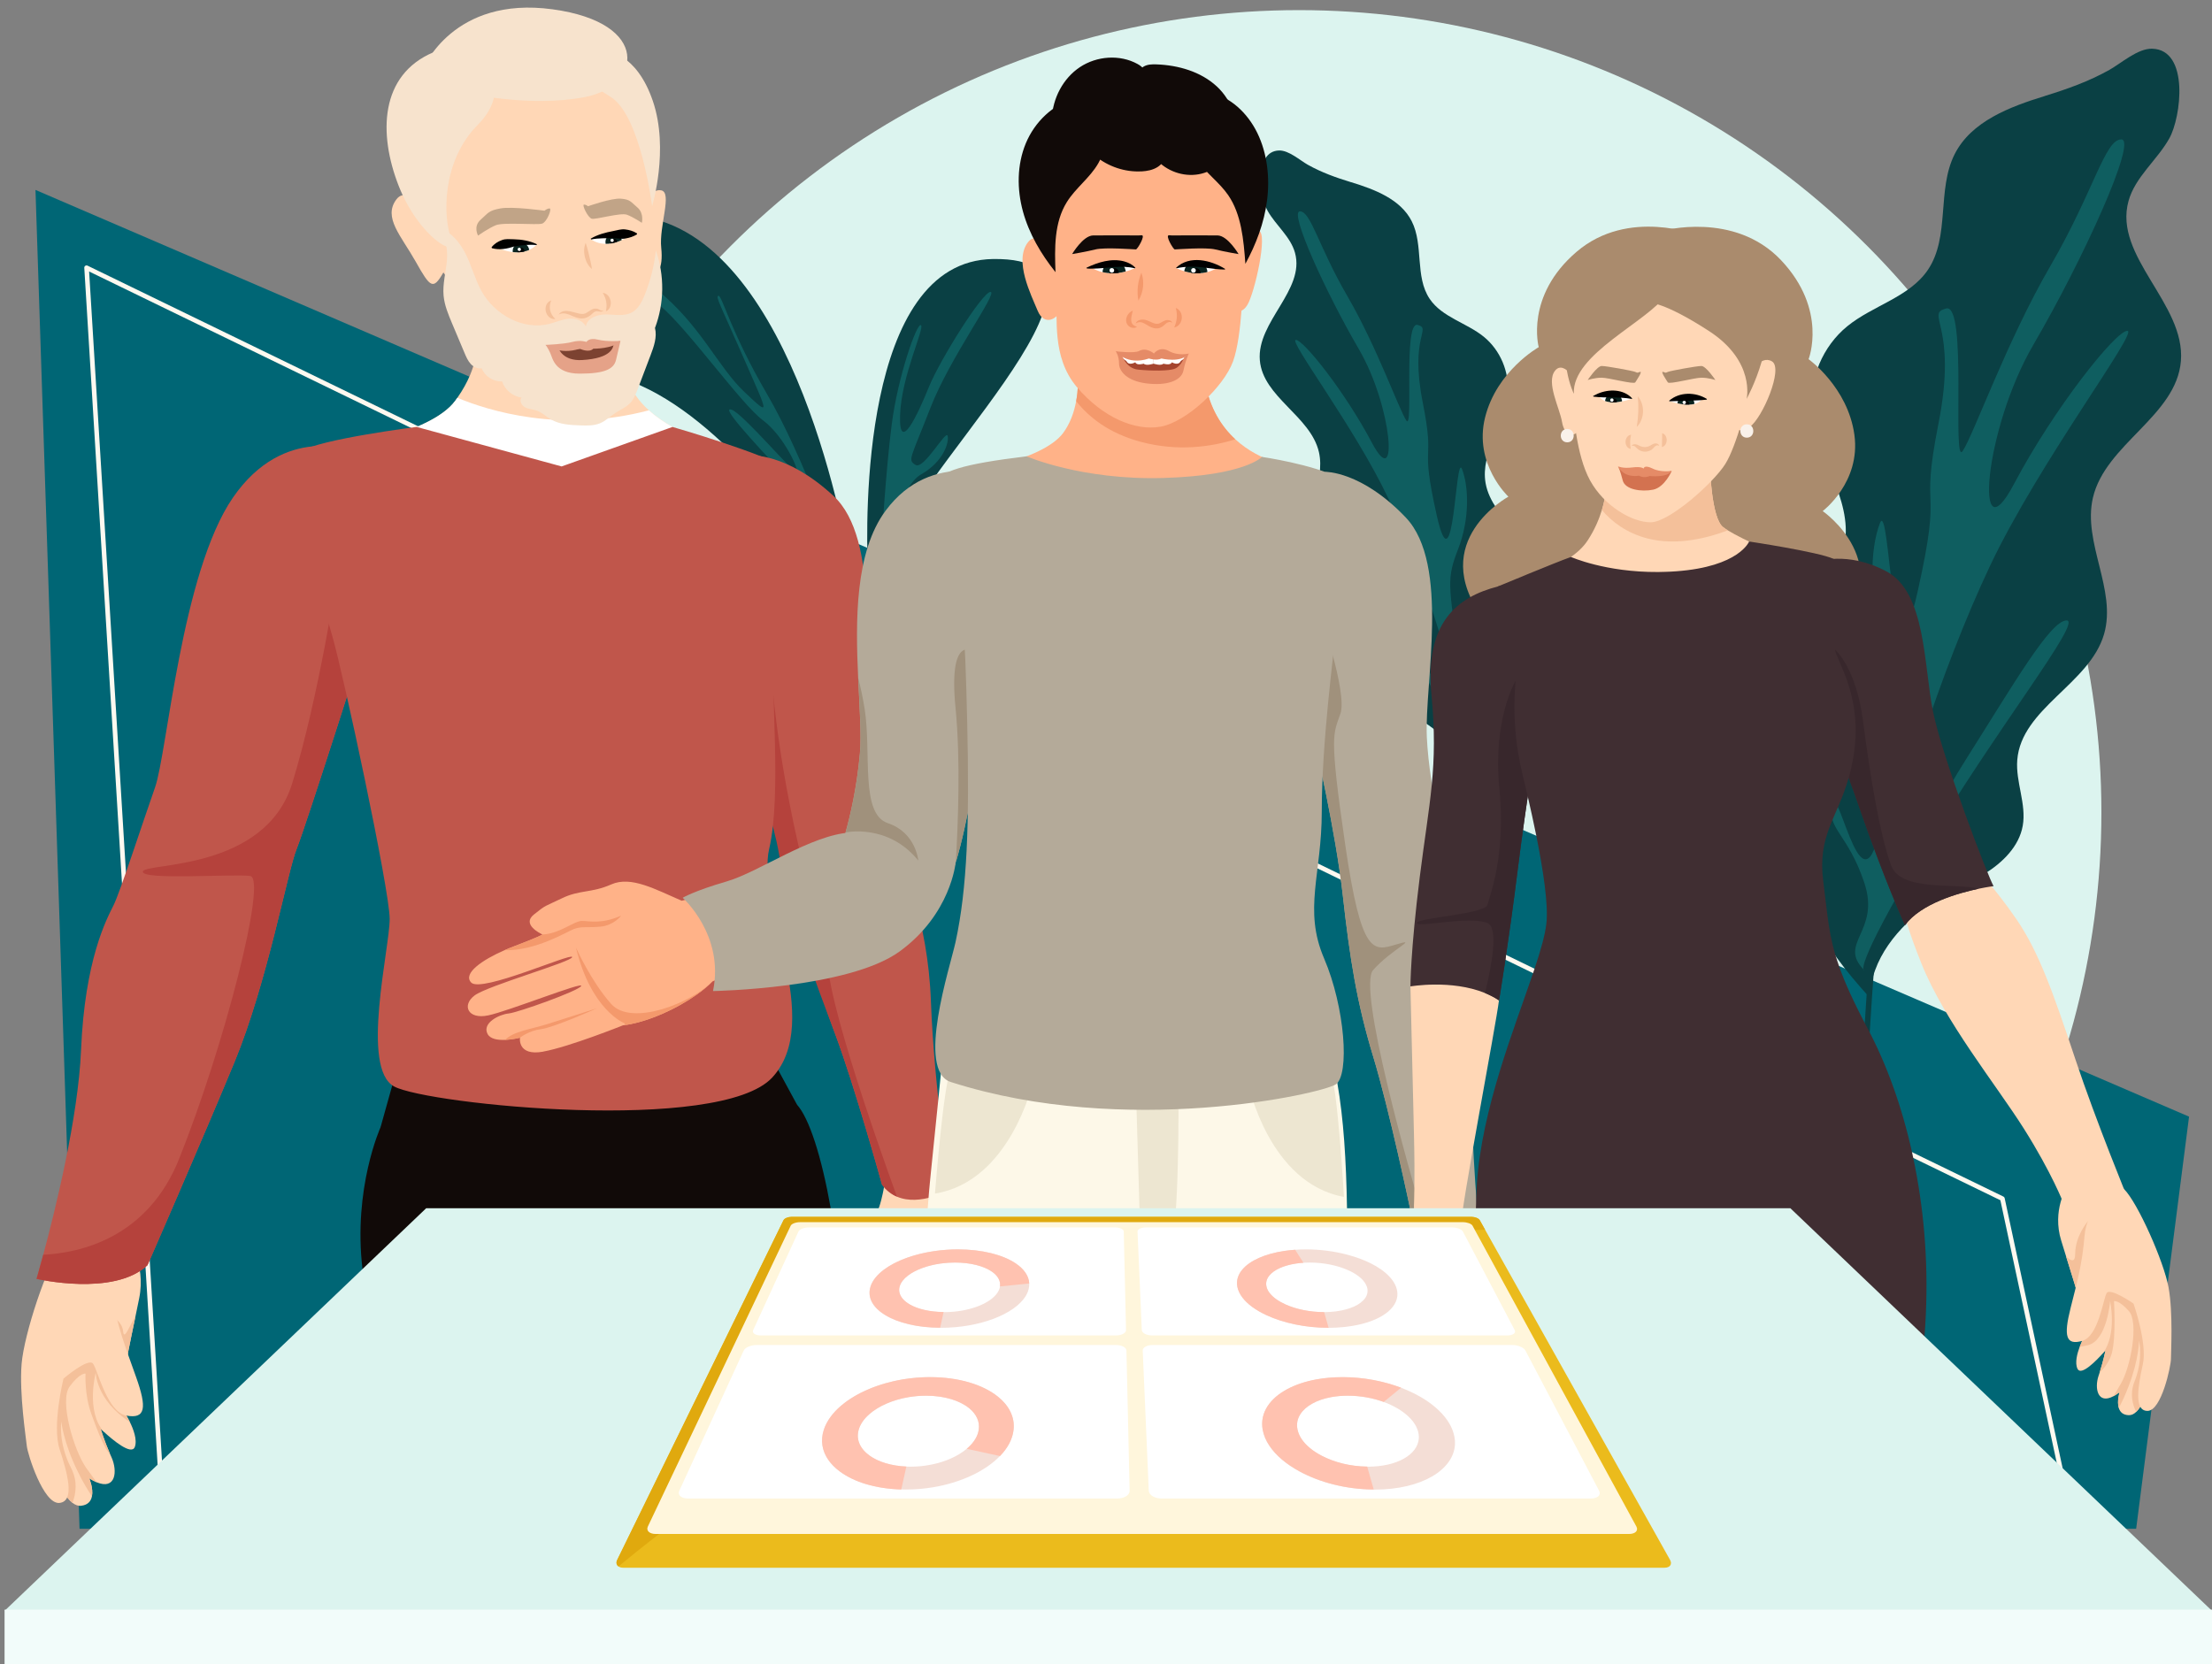<?xml version="1.0" encoding="UTF-8"?>
<svg id="main" xmlns="http://www.w3.org/2000/svg" xmlns:xlink="http://www.w3.org/1999/xlink" viewBox="0 0 485 365">
  <rect x="0" y="0" width="485" height="365" fill="#808080" stroke="none"/>
  <defs>
    <style>
      .cls-1 {
        fill: #e5a288;
      }

      .cls-1, .cls-2, .cls-3, .cls-4, .cls-5, .cls-6, .cls-7, .cls-8, .cls-9, .cls-10, .cls-11, .cls-12, .cls-13, .cls-14, .cls-15, .cls-16, .cls-17, .cls-18, .cls-19, .cls-20, .cls-21, .cls-22, .cls-23, .cls-24, .cls-25, .cls-26, .cls-27, .cls-28, .cls-29, .cls-30, .cls-31, .cls-32, .cls-33, .cls-34, .cls-35, .cls-36, .cls-37 {
        stroke-width: 0px;
      }

      .cls-2 {
        fill: #0a4044;
      }

      .cls-3 {
        fill: #a5452f;
      }

      .cls-4 {
        fill: #0f5e60;
      }

      .cls-5 {
        fill: #dcf4ef;
      }

      .cls-6 {
        fill: #09231f;
      }

      .cls-7 {
        fill: #b5423c;
      }

      .cls-8 {
        fill: #f4996c;
      }

      .cls-9 {
        fill: #f4ded6;
      }

      .cls-10 {
        fill: #e58b67;
      }

      .cls-11 {
        fill: #a0917c;
      }

      .cls-12 {
        fill: #aa8b6d;
      }

      .cls-13 {
        fill: #402e32;
      }

      .cls-38 {
        clip-path: url(#clippath-2);
      }

      .cls-15 {
        fill: #c0564b;
      }

      .cls-16 {
        fill: #f9f1ea;
      }

      .cls-17 {
        fill: #ffc2b0;
      }

      .cls-18 {
        fill: #f4c09a;
      }

      .cls-19 {
        fill: none;
      }

      .cls-20 {
        fill: #ebbb1c;
      }

      .cls-21 {
        fill: #ffb288;
      }

      .cls-39 {
        clip-path: url(#clippath-1);
      }

      .cls-40 {
        clip-path: url(#clippath-4);
      }

      .cls-22 {
        fill: #b4aa99;
      }

      .cls-23 {
        fill: #e0a90e;
      }

      .cls-24 {
        fill: #fff;
      }

      .cls-25 {
        fill: #ede6d1;
      }

      .cls-26 {
        fill: #006675;
      }

      .cls-27 {
        fill: #c1a487;
      }

      .cls-28 {
        fill: #f2fcfa;
      }

      .cls-29 {
        fill: #fdf8e8;
      }

      .cls-41 {
        clip-path: url(#clippath);
      }

      .cls-30 {
        fill: #ffd7b6;
      }

      .cls-31 {
        fill: #38272c;
      }

      .cls-42 {
        clip-path: url(#clippath-3);
      }

      .cls-32 {
        fill: #7c4231;
      }

      .cls-33 {
        fill: #fef9f0;
      }

      .cls-43 {
        clip-path: url(#clippath-5);
      }

      .cls-34 {
        fill: #110a08;
      }

      .cls-35 {
        fill: #d37250;
      }

      .cls-36 {
        fill: #f7e3cd;
      }

      .cls-37 {
        fill: #fff6dc;
      }
    </style>
    <clipPath id="clippath">
      <path class="cls-19" d="m117.68,53.65s-3.47-.99-8.93.5c0,0,5.46,2.98,8.93-.5Z"/>
    </clipPath>
    <clipPath id="clippath-1">
      <path class="cls-19" d="m129.54,52.44s3.25-1.57,8.89-1.03c0,0-4.87,3.86-8.89,1.03Z"/>
    </clipPath>
    <clipPath id="clippath-2">
      <path class="cls-19" d="m248.89,58.79s-4.48-3.58-9.4,0c0,0,3.78,2.56,9.4,0Z"/>
    </clipPath>
    <clipPath id="clippath-3">
      <path class="cls-19" d="m257.9,58.79s4.24-3.58,8.89,0c0,0-3.57,2.56-8.89,0Z"/>
    </clipPath>
    <clipPath id="clippath-4">
      <path class="cls-19" d="m357.83,87.43s-4.09-3.07-7.16-.51c0,0,1.02,2.56,7.16.51Z"/>
    </clipPath>
    <clipPath id="clippath-5">
      <path class="cls-19" d="m366.02,87.94s4.09-3.07,7.16-.51c0,0-1.02,2.56-7.16.51Z"/>
    </clipPath>
  </defs>
  <g id="main-2" data-name="main">
    <g id="background">
      <circle class="cls-5" cx="284.82" cy="178.15" r="175.93"/>
      <polygon class="cls-26" points="17.44 335.26 7.78 41.65 479.97 244.88 468.37 335.26 17.44 335.26"/>
      <path class="cls-33" d="m36.02,337.4c-.27,0-.49-.21-.5-.47L18.48,58.74c-.01-.18.07-.35.22-.45.15-.1.34-.11.5-.03l420.07,204.15c.14.07.24.2.27.35l15.13,70.5c.06.27-.12.54-.39.6-.27.05-.54-.11-.6-.39l-15.08-70.26L19.54,59.54l16.99,277.32c.02.28-.2.52-.47.54-.01,0-.02,0-.03,0Z"/>
    </g>
    <g id="plant">
      <path class="cls-2" d="m190.27,124.3l4.95-1.19c.37-15.97,58.74-66.76,22.55-66.31-29.17.37-27.89,58.23-27.5,67.5Z"/>
      <path class="cls-2" d="m140.47,84.55c20.17,9.06,38.06,35.96,41.71,41.7l4.44-1.07c-.93-5.82-12.16-71.29-44.91-77.53-26.97-5.14-28.31,24.74-1.23,36.9Z"/>
      <path class="cls-4" d="m183.87,122.38s-7.71-22.29-15.68-35.94c-7.97-13.66-9.92-21.75-10.66-21.58s.53,2.21,5.76,14.19c5.23,11.98,5.74,12.38-.08,6.9-5.81-5.48-9.59-14.69-19.26-22.49-9.67-7.79-13.88-9.11-13.35-6.91s8.4,5.76,14.24,10.59c5.84,4.82,17.64,21.45,22.38,24.98,4.75,3.53,8.17,11.27,7.43,11.45s-11.65-12.77-14.21-13.71,3.81,6.09,12.18,14.98c8.37,8.89,10.86,19.19,10.86,19.19l.38-1.65Z"/>
      <path class="cls-4" d="m193.26,119.34s.94-16.04,2.27-26.37c1.34-10.33,5.48-22.23,6.39-21.67s-4.32,11.17-4.57,19.8c-.26,8.63,3.86-.15,6.3-6.19s11.84-20.99,13.54-20.9-8.89,14.33-13.21,25.49-5.05,11.34-3.23,12.46,6.68-7.84,7.03-6.37-.97,5.69-5.76,8.4-6.99,14.93-6.99,14.93l-1.77.43Z"/>
    </g>
    <g id="plant-2" data-name="plant">
      <path class="cls-2" d="m407.96,240h1.21c.38-7.41.8-14.43,1.28-21.31.11-1.62.23-3.26.35-4.91.22-2.94.45-5.92.69-8.94,3.02-36.76,8.37-78.6,17.9-111.13,4.49-15.31,9.9-28.56,16.42-38.23l-1-.67c-6.04,8.97-11.14,20.97-15.43,34.82-2.26,7.3-4.31,15.11-6.14,23.26,0,0,0,0,0,0-1.67,7.39-3.17,15.07-4.52,22.9-.99,5.68-1.89,11.43-2.71,17.22-1.14,7.89-2.13,15.84-3.02,23.72h0c-1.19,10.61-2.16,21.09-2.96,31.16-.27,3.44-.52,6.82-.75,10.14-.01.19-.03.38-.04.58-.48,6.9-.91,13.94-1.29,21.39Z"/>
      <path class="cls-2" d="m448.37,21.05c-7.72,2.37-16.14,5.55-19.79,12.75-3.96,7.82-.97,18.09-5.86,25.36-4.06,6.02-12.06,7.8-17.69,12.39-5.37,4.37-8.37,11.49-7.77,18.38.89,10.16,8.96,19.35,7.2,29.39-1.08,6.14-5.62,10.97-9.35,15.97-3.73,4.99-6.9,11.42-4.77,17.27,2.01,5.51,8.38,9.3,8.39,15.17,0,3.26-2.03,6.12-3.34,9.11-3.24,7.43-1.93,16.22,1.6,23.51s7.51,12.42,12.96,18.42c.28-8.4,6.24-15.58,13.12-20.42,3.77-2.65,8.15-4.31,12.08-6.74,3.92-2.43,7.55-5.97,8.35-10.51.85-4.78-1.58-9.59-1.2-14.43.9-11.37,15.88-16.67,19.04-27.63,2.8-9.72-4.74-20.04-2.45-29.89,2.74-11.78,18.29-17.91,19.29-29.96,1.04-12.58-14.84-22.92-11.49-35.09,1.46-5.3,6.25-8.94,8.94-13.73,2.62-4.66,4.46-19.46-3.75-19.69-3.15-.09-6.83,3.22-9.39,4.65-4.49,2.52-9.22,4.2-14.13,5.71Z"/>
      <path class="cls-4" d="m408.76,212.78s-2.96.59,12.91-26.08c15.86-26.67,35.04-50.64,31.45-50.64s-11.77,14.22-22.07,30.48c-10.3,16.27-16.29,33.05-16.29,23.46,0-9.59,10.79-43.15,21.58-65.93,10.79-22.78,32.62-51.49,30.1-51.52-2.52-.03-16.04,16.91-24.87,33.61-8.82,16.71-6.63-11.88,4.26-30.55,10.89-18.67,22.88-45.04,19.28-45.04s-5.94,11.2-15.56,27.78c-9.62,16.58-16.81,36.96-19.21,40.55-2.4,3.6,1.11-32.52-3.64-31.25-4.75,1.28,2.62,3.49-1.66,25.16-4.28,21.67,1.1,11.52-4.59,36.97-5.69,25.45-6.04-20.8-8.26-15.05s-2.52,16.27,1.22,25.99c3.75,9.72,3.42,11.17-.61,37.42-4.03,26.24-9.51-6.53-10.96-1.53-1.46,5,3.34,6.2,6.93,16.99,3.6,10.79-5.99,13.19,0,19.18Z"/>
    </g>
    <g id="plant-3" data-name="plant">
      <path class="cls-2" d="m323.38,187h-.81c-.25-4.98-.54-9.69-.86-14.31-.07-1.09-.15-2.19-.24-3.3-.15-1.97-.3-3.98-.47-6-2.03-24.69-5.62-52.79-12.02-74.64-3.01-10.28-6.65-19.18-11.03-25.68l.67-.45c4.06,6.02,7.48,14.08,10.36,23.38,1.52,4.9,2.89,10.15,4.13,15.62,0,0,0,0,0,0,1.12,4.97,2.13,10.12,3.04,15.38.66,3.81,1.27,7.68,1.82,11.57.76,5.3,1.43,10.64,2.03,15.93h0c.8,7.13,1.45,14.17,1.99,20.93.18,2.31.35,4.58.51,6.81,0,.13.02.26.03.39.32,4.63.61,9.37.87,14.37Z"/>
      <path class="cls-2" d="m296.24,39.95c5.18,1.59,10.84,3.73,13.29,8.56,2.66,5.25.65,12.15,3.94,17.03,2.72,4.04,8.1,5.24,11.88,8.32,3.6,2.94,5.62,7.71,5.22,12.35-.6,6.82-6.02,12.99-4.84,19.74.72,4.12,3.77,7.37,6.28,10.72,2.5,3.35,4.64,7.67,3.2,11.6-1.35,3.7-5.63,6.25-5.64,10.19,0,2.19,1.37,4.11,2.24,6.12,2.18,4.99,1.3,10.89-1.07,15.79-2.37,4.9-5.04,8.34-8.7,12.37-.19-5.64-4.19-10.47-8.81-13.71-2.53-1.78-5.48-2.89-8.11-4.52s-5.07-4.01-5.61-7.06c-.57-3.21,1.06-6.44.81-9.69-.6-7.64-10.66-11.2-12.79-18.56-1.88-6.53,3.18-13.46,1.65-20.08-1.84-7.91-12.28-12.03-12.95-20.12-.7-8.45,9.97-15.39,7.71-23.56-.98-3.56-4.2-6-6.01-9.22-1.76-3.13-3-13.07,2.52-13.22,2.12-.06,4.58,2.16,6.3,3.13,3.01,1.69,6.19,2.82,9.49,3.83Z"/>
      <path class="cls-4" d="m322.85,168.72s1.99.39-8.67-17.51c-10.65-17.91-23.54-34.01-21.12-34.01,2.42,0,7.9,9.55,14.82,20.47,6.92,10.92,10.94,22.2,10.94,15.76,0-6.44-7.25-28.98-14.49-44.28-7.25-15.3-21.91-34.58-20.21-34.6s10.77,11.35,16.7,22.57c5.93,11.22,4.45-7.98-2.86-20.52-7.31-12.54-15.37-30.25-12.95-30.25,2.42,0,3.99,7.52,10.45,18.65,6.46,11.13,11.29,24.82,12.9,27.23s-.74-21.84,2.45-20.98c3.19.86-1.76,2.35,1.12,16.9,2.88,14.55-.74,7.73,3.08,24.83,3.82,17.09,4.06-13.97,5.55-10.11s1.7,10.93-.82,17.46c-2.52,6.53-2.3,7.5.41,25.13,2.71,17.63,6.38-4.39,7.36-1.03.98,3.36-2.24,4.16-4.66,11.41-2.42,7.25,4.03,8.86,0,12.88Z"/>
    </g>
    <g id="group">
      <g id="man2">
        <g id="hand">
          <path class="cls-30" d="m194.27,257.68s-1.04,7.73-2.5,8.84-3.24,5.31-6.89,12.19c-3.65,6.87-7.56,9.67-4.79,13.07,2.77,3.4,8.14-4.5,9.79-6.75,2.35-3.21,3.88-3.31,4.38-3.34s.64,2,.67,2.51-4.14,7.13-5.47,10.42,1.76,3.6,1.76,3.6c0,0-3.24,5.31.93,6.58,0,0-.76,4.13,2.8,3.91,3.56-.23,8.48-11.27,10.16-16.99s3.59-15.78,3.74-21.55c.14-5.77-2.07-13.29-2.07-13.29l-12.51.8Z"/>
          <path class="cls-15" d="m208.26,260.87s-6.46,3.76-11.59,1.56c-1.2-.52-2.33-1.36-3.29-2.66,0,0-5.97-21.58-10.28-33.06-4.31-11.47-6.45-21.04-8.85-34.68-2.4-13.64-8.24-33.19-8.24-33.19l-4.72-22.87-4.13-19.98,7.35-16.1s7.92-.7,18.24,8.86,6.37,35.86,7.62,47.53,7,29.69,7.13,31.72,5.93,12.9,6.62,31.76c.69,18.85,4.15,41.11,4.15,41.11Z"/>
          <path class="cls-7" d="m196.67,262.43c-1.2-.52-2.33-1.36-3.29-2.66,0,0-5.97-21.58-10.28-33.06-4.31-11.47-9.92-25.93-12.32-39.57-2.4-13.64-11.41-33.25-11.41-33.25l1.92-17.92,3.96-5.17c-.03-.51,1.12-6.18,3.05,7.21.69,4.79.64,18.61,5.75,42.8,5.12,24.19,7.59,23.01,12.58,21.16s-.95,1.08-4.73,5.92c-3.22,4.12,10.58,43.03,14.76,54.53Z"/>
        </g>
        <g id="legs">
          <path class="cls-34" d="m185.36,305.74c-.01.59-.01,1.19-.01,1.79,0,.57-.02,1.14-.02,1.72-.04,4.59-.07,9.29-.08,13.96v.24c-.01,1.74-.01,3.46-.01,5.17-.01,2.24-.01,4.46-.01,6.64v1.14c0,2.54,0,5.01.01,7.4,0,3.26.01,6.35.02,9.2v.25c.02,4.72.04,8.75.06,11.75h-36.13c-.52-2.69-1.22-6.49-2.11-11.75-.02-.08-.03-.16-.05-.25-.45-2.67-.95-5.73-1.51-9.2-.02-.1-.03-.21-.05-.32-.34-2.15-.72-4.48-1.13-6.95,0-.04-.01-.09-.02-.13-.06-.38-.12-.75-.18-1.14-.2-1.18-.4-2.4-.6-3.63h0c-.26-1.54-.53-3.11-.8-4.68h0c-3.6-21.36-8.06-46.32-8.06-46.32l1.46,54.63.13,4.9h0s.07,2.75.07,2.75l.02.87.25,9.22v.25s.32,11.75.32,11.75h-40.43c-.54-2.83-1.33-6.9-2.27-11.75-.02-.09-.03-.17-.05-.25-1.01-5.21-2.2-11.31-3.45-17.74-3.7-18.89-8.01-40.63-10.27-51.06-.44-2.01-.76-3.98-.98-5.9-2.1-17.72,3.96-31.1,3.96-31.1l4.61-3.67s7.71-.69,18.54-1.47c0,.01.02.01.03,0,4.24-.3,8.96-.62,13.89-.92,14.83-.89,31.49-1.59,42.43-1.1h.01c6.25.28,10.64.94,11.77,2.18,2.69,2.94,5.41,11.39,7.42,22.74.11.62.22,1.25.32,1.89.07.38.13.78.19,1.17.07.38.13.76.18,1.15.53,3.4.98,7.01,1.36,10.77h0c.36,3.54.64,7.2.84,10.94.04.66.07,1.31.1,1.97.03.7.06,1.4.08,2.11.14,3.55.19,7.16.15,10.78Z"/>
          <path class="cls-34" d="m86.91,234.79l-3.47,12.41s26.17,6.68,53.78,3.09c27.61-3.59,37.51-8.08,37.51-8.08l-5.92-10.9-81.89,3.47Z"/>
        </g>
        <g id="hand-2" data-name="hand">
          <path class="cls-30" d="m10.82,319.17s2.02,8.04,5.07,10.4c.6.47,1.25.72,1.92.64,1.51-.18,2.15-1.05,2.35-2.07.34-1.74-.58-3.93-.58-3.93.59.37,1.13.65,1.61.85,4.19,1.75,4.62-2.41,3.27-5.46-.12-.24-.22-.49-.33-.73-1.32-3.07-2.06-5.53-2.06-5.53,0,0,.29.28.75.71l.03.02c1.77,1.62,5.97,5.18,6.7,3.26.6-1.57-.33-3.98-1.08-5.49-.42-.85-.77-1.43-.77-1.43,0,0-.63-6.44-.33-9.42.25-2.44,1.12-6.52,2.31-12.21.26-1.27.54-2.62.83-4.04,1.6-7.84-2.71-13.28-2.71-13.28l-10.3,1-3.95,14.7-2.55,9.52-.18,22.47Z"/>
          <path class="cls-18" d="m10.82,319.17s2.02,8.04,5.07,10.4c.76-1.97,1.19-4.74-.3-7.63-2.85-5.5-2.15-10.19-2.15-10.19,0,0,.45,4.58,3.65,11.03,1.22,2.47,2.27,4.18,3.07,5.36.34-1.74-.58-3.93-.58-3.93.59.37,1.13.65,1.61.85-.69-.93-1.45-1.97-2.23-3.06-2.8-3.95-5.97-14.83-3.7-17.92,2.27-3.1,3.49-2.85,3.49-2.85,0,0-.25,4.63,1.25,8.76.71,1.96,2.76,7.75,4.13,8.88-1.32-3.07-2.06-5.53-2.06-5.53,0,0,.29.28.75.71-.01-.02-.03-.04-.05-.06-4.03-4.53-1.77-13-1.77-13,0,0,0,6,7.47,10.86-.42-.85-.77-1.43-.77-1.43,0,0-.63-6.44-.33-9.42.25-2.44,1.12-6.52,2.31-12.21-1.03,1.26-2.46,5.48-2.68,3.19-.45-4.58-9-5-9-5l-4.45.18-2.55,9.52-.18,22.47Z"/>
          <path class="cls-30" d="m18.16,276.12s5.12,1.07,6.39,8.04c1.27,6.96,2.84,10.95,5.28,17.8s2.08,9.25-2.13,8.48c-4.21-.77-6.27-10.01-7.3-11.39s-6.48,3.28-6.48,3.28c0,0-2.54,10.29-.86,15.44s3.48,11.48-.03,11.82c-3.51.34-6.98-10.72-7.15-12.47s-1.68-11.48-1.14-18.03c.54-6.55,5.64-21.97,8.77-25.74s4.66,2.78,4.66,2.78Z"/>
          <path class="cls-15" d="m80.46,139.01s-13.4,42.18-15.41,47.13c-2.01,4.94-6.42,29.3-13.65,46.8-7.24,17.5-19.07,44.53-19.07,44.53-7.44,6.95-24.32,2.98-24.32,2.98,0,0,.59-1.99,1.47-5.28,2.57-9.55,7.67-30.09,8.29-44.88.83-19.89,5.62-28.75,7.11-31.73s6.45-18.36,9.11-25.87c2.66-7.5,5.78-47.09,17.06-63.53,11.29-16.44,26.53-10.21,26.53-10.21l2.28,31.7.6,8.35Z"/>
          <path class="cls-7" d="m80.46,139.01s-13.4,42.18-15.41,47.13c-2.01,4.94-6.42,29.3-13.65,46.8-7.24,17.5-19.07,44.53-19.07,44.53-7.44,6.95-24.32,2.98-24.32,2.98,0,0,.59-1.99,1.47-5.28,8.23-.42,22.87-3.73,29.79-21.03,9.93-24.81,19.36-61.54,15.58-62.04-3.77-.5-24.02.99-23.52-.99s26.8,0,32.75-19.36,9.93-46.21,9.93-46.21l5.85,5.11.6,8.35Z"/>
        </g>
        <g id="neck">
          <path class="cls-30" d="m158.87,98.32s-8.44,5.46-29.94,5.9c-21.5.44-54.93-5.9-54.93-5.9,0,0,20.35-2.98,25.81-10.42.16-.22.32-.44.47-.66,4.94-7.09,4.17-12,4.17-12,0,0,30.6-2.73,33.27,7.8.68,2.68,2.39,4.99,4.56,6.94,6.34,5.7,16.59,8.34,16.59,8.34Z"/>
          <path class="cls-24" d="m158.87,98.32s-8.44,5.46-29.94,5.9c-21.5.44-54.93-5.9-54.93-5.9,0,0,20.35-2.98,25.81-10.42.16-.22.32-.44.47-.66,6.85,2.85,22.75,7.82,42,2.74,6.34,5.7,16.59,8.34,16.59,8.34Z"/>
        </g>
        <g id="face">
          <path class="cls-30" d="m104.45,10.5s-12.58,2.45-14.56,14.86,4.14,30.45,7.28,34.33,1.21,13.26,10.61,19.49c9.4,6.23,16.35,13.18,23.79,11.19s11.03-16.94,11.72-21.62.8-14.01,0-20.51.04-45.15-38.84-37.73Z"/>
          <path class="cls-30" d="m95.41,49.65s-5.52-9.89-8.5-5.92,1.06,7.99,4.25,13.67,3.8,6.23,5.98,2.48-1.73-10.23-1.73-10.23Z"/>
          <path class="cls-30" d="m140.33,45.73s2.17-4.49,4.65-3.99-.5,7.81,0,12.59-.99,6.27-2.48,6.27-2.17-14.86-2.17-14.86Z"/>
          <path class="cls-36" d="m101.94,55.38c1.43,2.72,2.15,5.77,3.63,8.45,2.87,5.18,9.11,8.65,14.86,7.2,1.43-.36,2.79-1,4.25-1.14s3.14.38,3.77,1.71c.28-1.88,2.58-2.68,4.48-2.65s3.94.47,5.61-.43c1.39-.75,2.17-2.27,2.77-3.73,1.29-3.15,2.13-6.48,2.49-9.86,1.93,5.45,1.86,11.59-.19,16.99.5,1.99-.24,4.07-.97,5.99-.93,2.45-1.86,4.9-2.79,7.35-.43,1.13-.88,2.29-1.71,3.16-.9.93-2.14,1.43-3.22,2.14-1.12.74-2.09,1.72-3.33,2.25-1.35.57-2.88.53-4.34.48-2.22-.08-4.54-.19-6.45-1.31-1.07-.62-1.98-1.55-3.15-1.95-.82-.28-1.74-.3-2.51-.7s-1.34-1.45-.8-2.14c-1.93-.26-3.66-1.7-4.26-3.55-1.89.11-3.79-1.11-4.47-2.88-.89.17-1.81-.3-2.42-.97s-.97-1.52-1.33-2.36c-.92-2.18-1.83-4.35-2.75-6.53-.82-1.95-1.65-3.94-1.85-6.05-.24-2.59.51-5.17.73-7.76.1-1.27.05-2.59-.29-3.83-.25-.9-1.13-1.95-1.03-2.85,2.29.3,4.28,3.08,5.28,4.98Z"/>
          <path class="cls-36" d="m105.77,11.47s6.95,7.94-.99,15.88c-7.94,7.94-7.69,20.29-5.83,25.04s-7.07-.22-11.54-11.64-4.13-24.32,7.61-29.28c11.74-4.96,10.75,0,10.75,0Z"/>
          <path class="cls-36" d="m102.29,20.4s13.78,3.24,26,.88c12.22-2.36,14.7-16.26-7.14-19.24-21.84-2.98-28.29,12.9-28.29,12.9l9.43,5.46Z"/>
          <path class="cls-36" d="m126.61,15.93s.73,1.26,7.31,5.34c6.58,4.09,9.06,23.94,9.06,23.94,0,0,3.8-12.4.16-23.07-3.64-10.67-10.11-10.87-10.11-10.87l-6.43,4.67Z"/>
        </g>
        <g id="eyes">
          <g class="cls-41">
            <path class="cls-24" d="m117.68,53.65s-3.47-.99-8.93.5c0,0,5.46,2.98,8.93-.5Z"/>
            <circle class="cls-6" cx="114.23" cy="55.05" r="1.82"/>
            <circle class="cls-14" cx="114.23" cy="55.05" r=".73"/>
            <circle class="cls-24" cx="113.86" cy="54.69" r=".36"/>
          </g>
          <g class="cls-39">
            <path class="cls-24" d="m129.54,52.44s3.25-1.57,8.89-1.03c0,0-4.87,3.86-8.89,1.03Z"/>
            <circle class="cls-6" cx="134.57" cy="53.07" r="1.82"/>
            <circle class="cls-14" cx="134.57" cy="53.07" r=".73"/>
            <circle class="cls-24" cx="134.21" cy="52.71" r=".36"/>
          </g>
          <path class="cls-14" d="m129.5,52.35c1.52-.92,3.26-1.36,4.98-1.69.85-.16,1.71-.46,2.6-.35.87.11,1.74.32,2.59.88v.2c-.81.51-1.64.75-2.53.91-.83.18-1.67-.05-2.51-.06-.84-.01-1.68-.01-2.52.02-.84.02-1.69.09-2.51.26l-.09-.18h0Z"/>
          <path class="cls-14" d="m117.65,53.74c-1.64-.16-3.27.02-4.88.31-1.62.51-3.22.84-4.92.37,0,0-.07-.19-.07-.19.61-.79,1.4-1.26,2.23-1.56.83-.35,1.76-.2,2.63-.2,1.74.04,3.5.33,5.07,1.09,0,0-.06.19-.06.19h0Z"/>
        </g>
        <g id="nose">
          <path class="cls-18" d="m120.86,65.87c-.62,1.5-.29,2.99.91,4.09-2.25.2-3.03-3.32-.91-4.09h0Z"/>
          <path class="cls-18" d="m122.47,68.99c1.19-1.68,3.59-.23,5.06-.14.88.07,1.34-.48,2.11-.91.42-.26,1.07-.39,1.53-.15.41.18.74.5,1.17.24-.1.21-.38.32-.62.32-.26,0-.49-.07-.69-.09-.38-.06-.66.09-.97.34-1.79,1.84-3.18,1.33-5.2.42-.78-.3-1.62-.47-2.39-.02h0Z"/>
          <path class="cls-18" d="m132.15,64.22c1.93.18,2.46,3.25.7,4.06.31-1.49.1-2.77-.7-4.06h0Z"/>
          <path class="cls-18" d="m128.42,53.27c.46,1.32.78,2.9,1.1,4.24.1.48.21.96.27,1.49-.83-.67-1.31-1.65-1.56-2.66-.23-1.02-.24-2.1.19-3.08h0Z"/>
        </g>
        <g id="eyebrows">
          <path class="cls-27" d="m104.82,51.67s2.24-1.61,3.92-2.29,9.04.01,10.12-.34,2.21-3.33,1.65-3.33-1.12.5-1.12.5c0,0-7.06-.99-9.69-.5s-2.63.99-4.32,2.48-.56,3.47-.56,3.47Z"/>
          <path class="cls-27" d="m140.73,48.87s-1.94-1.31-3.31-1.79-6.78,1.1-7.65.89-2.18-3.02-1.76-3.09.92.35.92.35c0,0,5.14-1.83,7.2-1.66s2.13.66,3.63,1.93.97,3.36.97,3.36Z"/>
        </g>
        <g id="mouth">
          <path class="cls-32" d="m121.76,76.82s1.37,5.12,7.83,3.14c6.45-1.99,5.11-4.72,5.11-4.72l-7.59,1.24-5.34.34Z"/>
          <path class="cls-1" d="m128.6,74.99s-1.29-.5-3.13,0-5.86.64-5.86.64c0,0,3.03,2.33,7.5.84,0,0,1.99.99,2.98,0,0,0,4.45.06,5.94-1.71,0,0-2.97.22-4.95-.28s-2.48.5-2.48.5Z"/>
          <path class="cls-1" d="m122.47,76.39s.88,2.81,5.14,2.57c6.65-.38,6.81-2.87,6.95-3.47s1.48-.72,1.48-.72c0,0-.49,2.21-.98,4.19s-2.48,2.98-7.94,2.98-5.93-3.29-6.45-4.47-1.05-1.84-1.05-1.84l2.86.76Z"/>
        </g>
        <path class="cls-15" d="m91.37,93.63l31.77,8.66,24.31-8.66s19.86,5.68,26.32,9.65-2.98,37.72-3.97,42.18,1.67,28.75-1.15,40.68,12.11,37.75.68,50.15-75.46,5.95-82.9,1.98-.99-30.27-.99-36.73-10.26-54.12-12.58-62.05-10.71-37.91-6.76-40.54,25.28-5.33,25.28-5.33Z"/>
      </g>
      <g id="man1">
        <g id="palm">
          <path class="cls-21" d="m119.12,230.61c5.7-1.03,17.48-5.76,17.48-5.76,0,0,.16-.01.46-.06,1.27-.17,5.08-.87,10.13-3.38,5.86-2.91,8.7-5.82,9.03-6.18.01-.01.02-.02.03-.03l5.75-2.23-.04-.44s-8.63-16.87-8.59-16.37-3.9,1.37-3.9,1.37c-5.77-2.48-11.09-5.5-15.44-3.58-4.35,1.92-6.94,1.16-10.79,3.03s-3.4,1.33-6.21,3.6c-2.64,2.14,1.38,4.1,1.87,4.34.03,0,.05.02.05.02,0,0-.95.59-6.3,2.61-.67.25-1.35.53-2.04.83-4.74,2.07-9.24,5.08-7.29,7.1,2.23,2.31,22.04-6.6,22.13-5.6s-18.54,6.27-21.39,8.42c-2.85,2.15-1.49,5.31,2.96,4.38,4.44-.92,20.94-7.51,20.41-6.45-.53,1.06-13.92,5.84-15.92,6.03s-5.85,2.06-4.62,4.46c.59,1.16,2.27,1.39,3.84,1.33,1.61-.07,3.12-.44,3.27-.48,0,0,.01,0,.01,0,0,0-.62,4.09,5.08,3.06Z"/>
          <path class="cls-8" d="m114.02,227.56s.01,0,.01,0c0,0,1.89-1.54,4.62-1.87,2.73-.33,12.26-4.58,12.26-4.58,0,0-6.64,2.13-10.83,3.45-3.67,1.15-7.57,1.62-9.33,3.49,1.61-.07,3.12-.44,3.27-.48Z"/>
          <path class="cls-8" d="m125.73,203.77c1.78-.71,3.16-.27,6.04-.57,2.88-.31,4.42-2.4,4.42-2.4-4.35,1.92-6.94,1.16-8.6,1.16-1.66,0-4.64,2.6-8.13,2.93-.18.02-.36.03-.55.03.03,0,.05.02.05.02,0,0-.95.59-6.3,2.61-.67.25-1.35.53-2.04.83,6.82.16,13.55-3.99,15.11-4.6Z"/>
          <path class="cls-8" d="m137.06,224.8c1.27-.17,5.08-.87,10.13-3.38,5.86-2.91,8.7-5.82,9.03-6.18-4.54,4.63-17.74,10-22.24,4.9-4.37-4.96-7.5-11.92-7.7-12.35,3.31,13.77,10.62,16.6,10.62,16.6l.16.4Z"/>
        </g>
        <g id="hand-3" data-name="hand">
          <path class="cls-21" d="m310.27,263.37s-1.53,7.67-3.07,8.69-3.58,5.11-7.67,11.76-8.18,9.21-5.63,12.79,8.44-3.99,10.23-6.14c2.56-3.07,4.09-3.07,4.6-3.07s.51,2.05.51,2.56-4.6,6.88-6.14,10.09,1.53,3.72,1.53,3.72c0,0-3.58,5.11.51,6.65,0,0-1.02,4.09,2.56,4.09s9.21-10.74,11.25-16.37,4.6-15.57,5.11-21.34c.51-5.77-1.23-13.44-1.23-13.44h-12.58Z"/>
          <path class="cls-22" d="m324.08,267.46s-6.71,3.36-11.71.82c-1.17-.59-2.25-1.51-3.12-2.87,0,0-4.6-21.99-8.18-33.76-3.58-11.76-5.11-21.48-6.65-35.29-1.53-13.81-6.14-33.76-6.14-33.76l-3.27-23.2-2.86-20.27,8.39-15.66s7.98-.2,17.7,10.03c9.72,10.23,4.09,36.31,4.6,48.08.51,11.76,5.11,30.18,5.11,32.22s5.11,13.3,4.6,32.22c-.51,18.92,1.53,41.43,1.53,41.43Z"/>
          <path class="cls-11" d="m312.37,268.29c-1.17-.59-2.25-1.51-3.12-2.87,0,0-4.6-21.99-8.18-33.76-3.58-11.76-5.11-21.48-6.65-35.29-1.53-13.81-6.14-33.76-6.14-33.76l-3.27-23.2,4.3-4.93c0-.51,6.14,17.39,4.6,21.99s-2.56,4.09,1.02,28.64c3.58,24.55,6.14,23.53,11.25,21.99s-1.02,1.02-5.11,5.63c-3.48,3.92,7.85,43.76,11.31,55.55Z"/>
        </g>
        <g id="hand-4" data-name="hand">
          <path class="cls-22" d="m219.74,104.82s-2.15,25.23-3.72,42.83c-.6,6.69-1.11,12.29-1.4,14.97-.58,5.53-2.33,17.36-5.04,26.44h0c-2.06,6.86-4.66,12.14-7.75,11.92-7.16-.51-17.39-15.34-17.39-15.34,0,0,.39-1.11.95-3.08.99-3.53,2.49-9.82,3.15-17.37.35-4.03-.08-9.92-.38-16.48-.59-12.59-.72-27.63,6.01-36.71,10.23-13.81,25.57-7.16,25.57-7.16Z"/>
          <path class="cls-22" d="m202.35,193.3s-7.16-11.25-15.85-10.74c-8.69.51-20.1,8.69-27.18,10.74s-9.64,3.58-9.64,3.58c0,0,9.21,8.18,6.65,20.46,0,0,29.66-.51,40.92-8.69,11.25-8.18,12.27-19.44,12.27-19.44l-7.16,4.09Z"/>
          <path class="cls-11" d="m201.33,188.7c-6.65-8.18-15.93-6.15-15.93-6.15.99-3.53,2.49-9.82,3.15-17.37.35-4.03-.08-9.92-.38-16.48.5,1.9.99,4.15,1.41,6.77,1.53,9.72-1.02,23.02,5.11,25.06s6.65,8.18,6.65,8.18Z"/>
          <path class="cls-11" d="m216.02,147.65c-.6,6.69-1.11,12.29-1.4,14.97-.58,5.53-2.33,17.36-5.04,26.44.47-8.56,1.07-22.22-.08-33.94-1.53-15.69,3.58-12.44,3.58-12.44l2.93,4.98Z"/>
        </g>
        <g id="legs-2" data-name="legs">
          <path class="cls-29" d="m295.4,271.69c0,1.14-.01,2.29-.01,3.46,0,1.09-.01,2.2-.02,3.31-.03,2.82-.07,5.7-.12,8.65-.02.95-.04,1.91-.06,2.87-.01.33-.01.65-.02.98-.01.63-.03,1.26-.04,1.89-.02.7-.03,1.4-.05,2.11-.02.83-.04,1.68-.06,2.52-.03,1.5-.06,3.01-.1,4.54-.03,1.35-.06,2.7-.1,4.07-.11,4.85-.21,9.83-.3,14.91-.03,1.66-.05,3.32-.07,5-.02.87-.03,1.74-.04,2.62v.22c-.02,2.25-.05,4.38-.09,6.42,0,.38-.01.76-.02,1.14-.05,2.64-.1,5.1-.17,7.4-.09,3.43-.2,6.48-.32,9.2,0,.08-.01.17-.01.25-.01.2-.02.4-.03.6-.21,4.67-.45,8.32-.68,11.15h-40.03c-.1-3.11-.18-7.01-.2-11.75-.01-.08-.01-.16-.01-.25,0-.59,0-1.2,0-1.82-.02-2.28,0-4.74.01-7.38.02-2.33.05-4.79.1-7.4,0-.38,0-.75.02-1.14v-.28c.04-2.21.06-4.44.06-6.7,0-11.69-.51-23.7-1.07-33.25-.05-.77-.09-1.52-.14-2.26-.3-4.86-.6-8.96-.83-11.89-.02-.34-.05-.66-.07-.96,0-.06-.02-.12-.05-.16-.15-.23-.57-.18-.6.16-.03.38-.06.78-.1,1.2-.05.74-.12,1.55-.18,2.43-.7,9.19-1.79,25.42-2.13,40.69-.08,3.61-.2,7.32-.34,11.02-.01.38-.03.76-.04,1.14-.1,2.49-.2,4.97-.32,7.4-.09,2.1-.19,4.17-.29,6.18-.05,1.02-.1,2.03-.15,3.02,0,.09-.01.17-.01.25-.23,4.4-.44,8.41-.61,11.75h-38.3c-.34-2.92-.74-6.76-1.18-11.75-.01-.08-.02-.17-.02-.25-.22-2.48-.45-5.24-.68-8.31-.02-.29-.04-.59-.07-.89-.18-2.34-.37-4.82-.56-7.4-.03-.38-.06-.76-.09-1.14,0-.06-.01-.12-.01-.19-.16-2.09-.31-4.24-.47-6.45-.06-.81-.12-1.63-.17-2.45-.11-1.64-.23-3.3-.34-4.99-.31-4.88-.6-9.96-.83-15.1-.07-1.35-.12-2.71-.17-4.06-.04-.75-.06-1.49-.09-2.23-.03-.79-.05-1.58-.08-2.37-.02-.82-.05-1.64-.06-2.46-.03-.7-.04-1.41-.06-2.11-.01-.61-.02-1.22-.03-1.83-.03-1.24-.04-2.48-.05-3.71-.03-3.19-.02-6.35.03-9.45.02-1.06.04-2.12.07-3.17.05-1.87.12-3.71.22-5.52.01-.39.03-.77.05-1.15.02-.39.05-.78.07-1.17.04-.63.08-1.26.12-1.89.05-.76.11-1.52.18-2.26.08-1.16.19-2.3.3-3.42.08-.76.15-1.5.22-2.23.65-6.33,1.18-11.59,1.62-15.92.21-2.09.4-3.96.56-5.62.85-8.27,1.18-11.52,1.18-11.52,0,0,76.15-14.07,82.34,1.02,1.48,3.6,2.59,7.78,3.41,12.49,1.37,7.8,1.95,17.04,2.12,27.46,0,.62.02,1.25.03,1.89,0,.39.01.78.01,1.17.01.38.01.76.01,1.15.01.83.01,1.67.01,2.52Z"/>
          <path class="cls-25" d="m226.41,237.55s-4.95,21.56-21.41,24.2c0,0,1.95-24.97,3.49-27.02s17.92,2.82,17.92,2.82Z"/>
          <path class="cls-25" d="m249.11,240.34l1.17,39.58s4.24-.69,6.29-5.8,1.82-33.78,1.82-33.78h-9.27Z"/>
          <path class="cls-25" d="m273.75,237.85s4.51,21.65,20.92,24.63c0,0-1.45-25.01-2.95-27.08s-17.97,2.46-17.97,2.46Z"/>
        </g>
        <g id="neck-2" data-name="neck">
          <path class="cls-21" d="m283.67,102.27s-6.65,5.11-27.62,6.62c-20.97,1.5-45.52-5.08-45.52-5.08,0,0,17.9-2.56,22.57-8.85,1.57-2.12,2.42-4.61,2.86-6.99.87-4.67.13-8.87.13-8.87,0,0,25.67-8.78,28.14,4.76,1.05,5.77,3.65,9.75,6.63,12.48,5.72,5.27,12.81,5.93,12.81,5.93Z"/>
          <path class="cls-8" d="m270.87,96.33c-5.21,1.64-12.55,2.77-20.83.54-7.01-1.89-11.37-5.46-14.08-8.9.87-4.67.13-8.87.13-8.87,0,0,25.67-8.78,28.14,4.76,1.05,5.77,3.65,9.75,6.63,12.48Z"/>
        </g>
        <g id="face-2" data-name="face">
          <g id="face-3" data-name="face">
            <path class="cls-21" d="m250.84,22.44s-13.71-.47-19.34,10.78c-5.63,11.25-.51,26.74,0,31.52s-1.02,13.48,4.6,20.13c5.63,6.65,12.79,9.72,18.41,8.69s13.81-8.69,15.85-14.32,2.11-17.5,2.59-22.05,4.89-36.85-22.12-34.77Z"/>
            <path class="cls-21" d="m232.74,59.79s-4.31-10.72-7.38-6.63.73,11.52,2.15,14.97,4.42,2,5.22-.6,0-7.74,0-7.74Z"/>
            <path class="cls-21" d="m270.87,57.03s3.08-6.93,5.13-6.42-.88,13.53-2.48,16.22-3.42.7-3.42.7l.78-10.5Z"/>
          </g>
          <g id="eyes-2" data-name="eyes">
            <g class="cls-38">
              <path class="cls-24" d="m248.89,58.79s-4.48-3.58-9.4,0c0,0,3.78,2.56,9.4,0Z"/>
              <circle class="cls-6" cx="244.29" cy="59.82" r="2.56"/>
              <circle class="cls-14" cx="244.29" cy="59.82" r="1.02"/>
              <circle class="cls-24" cx="243.78" cy="59.3" r=".51"/>
            </g>
            <g class="cls-42">
              <path class="cls-24" d="m257.9,58.79s4.24-3.58,8.89,0c0,0-3.57,2.56-8.89,0Z"/>
              <circle class="cls-6" cx="262.19" cy="59.82" r="2.56"/>
              <circle class="cls-14" cx="262.19" cy="59.82" r="1.02"/>
              <circle class="cls-24" cx="261.68" cy="59.3" r=".51"/>
            </g>
            <path class="cls-14" d="m248.83,58.84c-3.02-.76-5.99.01-9.04.07-.48.01-.97.03-1.53-.05l-.06-.14c2.54-1.21,5.48-2.14,8.28-1.4.92.26,1.82.69,2.47,1.42l-.12.1h0Z"/>
            <path class="cls-14" d="m257.85,58.74c2.97-2.85,7.63-1.71,10.78.24,0,0-.08.13-.08.13-2.69-.02-5.2-.74-7.86-.62-.83.03-1.69.11-2.72.34l-.11-.1h0Z"/>
          </g>
          <g id="nose-2" data-name="nose">
            <path class="cls-8" d="m248.37,68.13c-.29,1.27-.93,3.1.92,3.51-.35.35-1.03.34-1.51.08-1.51-.88-.88-3.02.58-3.59h0Z"/>
            <path class="cls-8" d="m249.02,70.93c.22-.8,1.42-.99,2.17-.76,1.12.29,1.78.97,2.78.82.6-.14,1.31-.84,2.04-.8.41,0,.95.19,1,.61-.41-.36-.95-.16-1.3.1-.46.36-.74.75-1.41,1.01-.48.17-1,.13-1.42.02-1.49-.37-2.4-1.91-3.87-1h0Z"/>
            <path class="cls-8" d="m257.8,67.53c1.94.76,1.69,3.82-.35,4.3.64-1.45.76-2.77.35-4.3h0Z"/>
            <path class="cls-8" d="m250.26,59.79c.71,2.01.47,4.3-.66,6.14-.38-2.07-.15-4.18.66-6.14h0Z"/>
          </g>
          <g id="eyebrows-2" data-name="eyebrows">
            <path class="cls-34" d="m235.08,55.72s3.07-.51,5.11-1.02,8.54,0,8.87,0,2.18-3.16,1.26-3.11-.41.04-.93.04-7.5-.04-9.72,0-4.6,4.09-4.6,4.09Z"/>
            <path class="cls-34" d="m271.56,55.72s-3.07-.51-5.11-1.02-8.54,0-8.87,0-2.18-3.16-1.26-3.11.41.04.93.04,7.5-.04,9.72,0,4.6,4.09,4.6,4.09Z"/>
          </g>
          <g id="mouth-2" data-name="mouth">
            <path class="cls-3" d="m245.82,78.23s-.47,3.68,6.09,4.22c6.56.55,7.72-3.71,7.72-3.71l-5.88.12-7.93-.63Z"/>
            <path class="cls-24" d="m252.93,79.75s-1.62.55-2.16,0c0,0-1.54.49-1.85-.3,0,0-1.39.85-1.93-.24,0,0-.13-.16-.87-.63s-.12-1.25-.12-1.25l6.94.42v2.01Z"/>
            <path class="cls-24" d="m252.93,79.75s1.62.55,2.16,0c0,0,1.54.49,1.85-.3,0,0,1.39.85,1.93-.24,0,0,.13-.16.87-.63s-.11-.35-.11-.35l-6.71-.49v2.01Z"/>
            <path class="cls-10" d="m253.01,77.53s-1.63-1.46-3.28-.55c-.99.55-5.08.06-5.08.06,0,0,2.35,3.22,7.27,1.58,0,0,1.64.55,2.73,0,0,0,4.37,1.09,6.01-1.09,0,0-2.29.61-4.37-.55s-3.28.55-3.28.55Z"/>
            <path class="cls-10" d="m245.9,77.53s.75,3.24,3.66,3.53,6.73.34,8.09-.23,1.99-2.46,1.99-2.46l1.01-.84s-.71,1.48-1.17,3.74-3.74,3.36-8.11,2.81-6.01-2.73-6.01-4.37-.71-2.67-.71-2.67l1.26.49Z"/>
          </g>
          <g id="hair">
            <path class="cls-34" d="m241.47,24.93c1.46,3.48,1.2,7.63-.68,10.91-1.82,3.17-4.97,5.39-6.89,8.5-2.78,4.47-2.67,10.09-2.47,15.35-3.17-3.96-5.8-8.42-7.14-13.31s-1.32-10.24.62-14.93,5.95-8.6,10.85-9.9c1.64-.44,3.44-.57,5.01.1s2.8,2.3,2.58,3.99-2.22,3.02-3.73,2.24l1.86-2.94Z"/>
            <path class="cls-34" d="m260.73,24.22c-.89,3.59-.23,7.7,1.74,10.78,1.91,2.98,4.85,4.91,6.84,7.82,2.87,4.19,3.37,9.79,3.75,15.04,2.31-4.23,4.11-8.91,4.75-13.89s.06-10.31-2.12-14.79-6.04-8.01-10.4-8.85c-1.46-.28-3.03-.25-4.31.56s-2.17,2.55-1.81,4.2,2.23,2.8,3.45,1.89l-1.91-2.75Z"/>
            <path class="cls-34" d="m250.29,37.59c1.22-.07,2.46-.3,3.5-.95s1.83-1.77,1.83-2.99c0-.65-.24-1.32-.76-1.72s-1.3-.45-1.8-.03c-.85.74-.31,2.15.43,3.01,2.26,2.61,5.93,3.91,9.32,3.31s6.39-3.09,7.61-6.32c1.69-4.46-.14-9.75-3.66-12.98-3.52-3.23-8.4-4.62-13.17-4.8-.98-.04-2.02-.01-2.86.49s-1.37,1.65-.89,2.5c.73.11,1.28-.81,1.08-1.53s-.86-1.19-1.51-1.55c-3.89-2.14-8.95-1.76-12.64.7s-5.96,6.83-6.14,11.26c-.08,2.04.32,4.24,1.75,5.7,1,1.02,2.67,1.54,4.06,1.1.84-.26,1.04-.8,1.77-.51.61.23,1.42,1.52,1.97,1.96,2.81,2.29,6.47,3.54,10.1,3.34Z"/>
          </g>
        </g>
        <path id="body" class="cls-22" d="m225.09,100.07s12.04,5.26,29.94,4.75c17.9-.51,21.67-4.62,21.67-4.62,0,0,11.23,1.62,17.03,4.66,5.8,3.03-.34,27.07-.85,33.21-.51,6.14-3.07,24.64-3.07,39.89,0,13.81-4.09,21.48.51,32.22,4.6,10.74,5.63,25.57,2.56,27.62s-46.03,11.76-84.39-.51c-7.7-2.46-.15-25.29,1.02-30.69,2.56-11.76,3.07-26.08,2.56-48.08s-1.02-27.62-3.58-39.89c-2.56-12.27-11.81-15.12,16.6-18.56Z"/>
      </g>
      <g id="woman1">
        <g id="hair-2" data-name="hair">
          <path class="cls-12" d="m372.33,51.6s-15.26-6.11-26.64,3.61-8.31,20.92-8.31,20.92c0,0-9.21,5.17-11.76,15.4-2.56,10.23,5.11,17.39,5.11,17.39,0,0-17.92,9.7-5.64,26.58s39.39-2.26,39.39-2.26l7.85-81.63Z"/>
          <path class="cls-12" d="m364.43,50.63s15.82-4.44,26.1,6.45c10.27,10.88,6.02,21.69,6.02,21.69,0,0,8.6,6.13,10.04,16.57,1.44,10.44-6.95,16.74-6.95,16.74,0,0,16.78,11.57,2.75,27.04-14.03,15.47-38.92-6.48-38.92-6.48l.97-82Z"/>
        </g>
        <g id="hand-5" data-name="hand">
          <path class="cls-30" d="m471.89,300.2s-1.07,7.13-3.51,9.43c-.48.46-1.02.73-1.61.72-1.32-.03-1.95-.73-2.21-1.59-.44-1.48.17-3.45.17-3.45-.48.37-.92.66-1.32.87-3.48,1.87-4.2-1.7-3.29-4.45.08-.22.15-.44.22-.66.88-2.77,1.32-4.96,1.32-4.96,0,0-.23.27-.59.68l-.02.02c-1.4,1.55-4.73,4.99-5.53,3.39-.65-1.31-.05-3.47.47-4.84.29-.77.55-1.3.55-1.3,0,0,0-5.63-.51-8.18-.42-2.09-1.52-5.55-3.03-10.38-.33-1.08-.69-2.22-1.06-3.43-2.05-6.65,1.23-11.73,1.23-11.73h9l4.66,12.39,3.01,8.03,2.05,19.44Z"/>
          <path class="cls-18" d="m471.89,300.2s-1.07,7.13-3.51,9.43c-.82-1.64-1.43-4-.38-6.63,2-5,1-9,1-9,0,0,0,4-2.23,9.86-.85,2.24-1.61,3.81-2.21,4.9-.44-1.48.17-3.45.17-3.45-.48.37-.92.66-1.32.87.52-.86,1.09-1.83,1.67-2.84,2.09-3.66,3.92-13.34,1.69-15.83-2.23-2.49-3.26-2.17-3.26-2.17,0,0,.49,7.66-.46,11.36-.45,1.76-1.62,3.27-2.71,4.37.88-2.77,1.32-4.96,1.32-4.96,0,0-.23.27-.59.68.01-.02.02-.04.04-.06,3.11-4.26,1.55-11.39,1.55-11.39,0,0-.66,8.66-4.87,9.66-.78.18-1.37.3-1.8.36.29-.77.55-1.3.55-1.3,0,0,0-5.63-.51-8.18-.42-2.09-1.52-5.55-3.03-10.38,1,1,2,1.5,2-.5,0-4,2.79-7.17,2.79-7.17l9.04,4.9,3.01,8.03,2.05,19.44Z"/>
          <path class="cls-30" d="m417.67,198.44s-1.53-.02,3.58,12.76c5.11,12.79,16.37,26.6,22.5,36.31s8.69,16.37,8.69,16.37l14.32-.51s-7.16-17.39-11.76-31.2c-4.6-13.81-7.89-23.35-12.89-30.6-5.01-7.25-8.23-10.32-8.23-10.32l-16.21,7.18Z"/>
          <path class="cls-13" d="m437.11,194.33s-1.28.16-3.22.56c-4.53.95-12.63,3.23-16.21,7.99,0,0-4.6-10.09-10.23-26.45-5.63-16.37-8.18-18.41-8.18-18.41l-.33-11.27-.69-23.51s6.65-2.56,15.34,2.05c8.69,4.6,8.18,20.46,10.23,30.69s12.27,36.82,13.3,38.36Z"/>
          <path class="cls-31" d="m433.88,194.89c-4.53.95-12.63,3.23-16.21,7.99,0,0-4.6-10.09-10.23-26.45-5.63-16.37-8.18-18.41-8.18-18.41l-.33-11.27,3.4-4.28s4.6,3.78,6.14,15.55c1.53,11.76,3.58,24.55,6.14,31.71,2.1,5.87,14.16,3.84,19.28,5.17Z"/>
          <path class="cls-30" d="m461.9,263.55s-4.34,1.36-4.85,7.5c-.51,6.14-1.53,9.72-3.07,15.85s-1.02,8.18,2.56,7.16c3.58-1.02,4.59-9.2,5.36-10.48s5.89,2.3,5.89,2.3c0,0,3.07,8.69,2.05,13.3s-2.05,10.23,1.02,10.23,5.14-9.87,5.14-11.4.49-10.08-.53-15.7c-1.02-5.63-6.74-18.54-9.76-21.55s-3.8,2.8-3.8,2.8Z"/>
        </g>
        <g id="neck-3" data-name="neck">
          <path class="cls-30" d="m390.05,121.7s-5.11,6.14-24.09,8.05c-18.97,1.92-33.19-2.94-33.19-2.94,0,0,11.25-2.05,15.34-8.29,1.55-2.37,2.52-4.7,3.11-6.66.98-3.22.98-5.5.98-5.5l22.73-3.92s.28,11.08,2.84,13.13c.28.23.64.47,1.07.74h0c3.49,2.15,11.2,5.4,11.2,5.4Z"/>
          <path class="cls-18" d="m378.85,116.3c-4.15,1.59-10.98,3.44-17.44,1.83-4.87-1.21-8.12-3.85-10.18-6.27.98-3.22.98-5.5.98-5.5l22.73-3.92s.28,11.08,2.84,13.13c.28.23.64.47,1.07.74Z"/>
        </g>
        <g id="hand-6" data-name="hand">
          <path class="cls-30" d="m310.78,210.69l-1.53,5.63s.51,21.57.77,32.26c.26,10.7,0,15.81,0,15.81,0,0-.07,15.51,2.4,22.84s4,11.43,6.55,15.52c2.56,4.09,7.16,7.16,8.69,6.14s.51-5.33,0-6.25-4.6-10.12-6.14-13.7-1.02-5.63,1.02-6.14,4.09,3.07,4.09,3.07l1.53-3.58s.51-6.14-2.05-8.18-5.11-5.11-5.63-6.14,7.67-43.98,8.18-48.59-3.07-9.21-3.07-9.21l-14.83.51Z"/>
          <path class="cls-13" d="m337.37,159.55s-2.56,14.83-4.6,31.2-4.09,28.64-4.09,28.64c-.97-.65-2.01-1.18-3.08-1.62-7.38-3.01-16.35-1.45-16.35-1.45,0,0,0-7.67,2.05-24.04s4.09-24.04,2.56-39.89c-1.53-15.85,5.63-21.48,14.58-23.78,8.95-2.3,5.88.77,5.88.77l2.27,22.28.8,7.9Z"/>
          <path class="cls-31" d="m337.37,159.55s-2.56,14.83-4.6,31.2-4.09,28.64-4.09,28.64c-.97-.65-2.01-1.18-3.08-1.62,1.53-6.24,3-14.37.51-15.36-4.12-1.64-15.32,1.13-15.43,0-.11-1.13,14.94-1.94,15.45-3.98s4.09-10.74,2.61-25.66c-1.48-14.93,3.53-23.43,3.53-23.43l4.31,2.33.8,7.9Z"/>
        </g>
        <g id="face-4" data-name="face">
          <path class="cls-30" d="m369.08,55.21s-15.85,1.02-20.46,10.23-4.39,19.02-3.98,22.04.91,12.22,3.98,17.85,9.21,9.21,13.3,9.21,13.81-8.69,16.37-12.79,4.94-14.11,6.05-17.8,7.76-28.23-15.26-28.75Z"/>
          <path class="cls-30" d="m346.07,84.36s-3.07-5.63-5.11-3.07,1.02,8.18,1.53,11.25,2.56,3.38,3.58,1.95,0-10.13,0-10.13Z"/>
          <path class="cls-30" d="m383.64,82.12s2.32-4.4,4.88-2.87-2.08,12.42-4.88,14.39-3.31-.58-3.31-.58l3.31-10.94Z"/>
        </g>
        <g id="nose-3" data-name="nose">
          <path class="cls-18" d="m357.63,95.34c-.26,1.13-.27,1.96-.08,3.1-1.56-.27-1.49-2.91.08-3.1h0Z"/>
          <path class="cls-18" d="m357.74,97.81c.29-.66,1.31-.33,1.73-.06.88.45,1.8.36,2.61-.18.25-.15.56-.32.94-.33.33,0,.73.19.77.54-.83-.52-1.22.74-1.96,1-.89.47-2.11.31-2.82-.38-.41-.37-.68-.81-1.27-.6h0Z"/>
          <path class="cls-18" d="m364.44,94.99c1.36.4,1.32,2.71-.06,3.05,0,0,.03-.85.03-.85.01-.74.04-1.43.03-2.21h0Z"/>
          <path class="cls-18" d="m359.1,86.91c1.62,1.83,1.51,5.02-.23,6.73.37-2.29.45-4.42.23-6.73h0Z"/>
        </g>
        <g id="eyes-3" data-name="eyes">
          <g class="cls-40">
            <path class="cls-24" d="m357.83,87.43s-4.09-3.07-7.16-.51c0,0,1.02,2.56,7.16.51Z"/>
            <circle class="cls-6" cx="353.79" cy="88.12" r="1.87"/>
            <circle class="cls-14" cx="353.79" cy="88.12" r=".75"/>
            <circle class="cls-24" cx="353.42" cy="87.74" r=".37"/>
          </g>
          <g class="cls-43">
            <path class="cls-24" d="m366.02,87.94s4.09-3.07,7.16-.51c0,0-1.02,2.56-7.16.51Z"/>
            <circle class="cls-6" cx="369.65" cy="88.63" r="1.87"/>
            <circle class="cls-14" cx="369.65" cy="88.63" r=".75"/>
            <circle class="cls-24" cx="369.28" cy="88.26" r=".37"/>
          </g>
          <path class="cls-14" d="m357.77,87.48c-2.93-.52-5.51-.13-8.4-.5,0,0-.07-.14-.07-.14l1.03-.51c2.44-1.05,5.64-1.03,7.55,1.05,0,0-.12.1-.12.1h0Z"/>
          <path class="cls-14" d="m365.96,87.89c2.3-2.01,5.8-1.95,8.31-.38,0,0-.07.13-.07.13-2.03.26-3.89.17-5.91.29,0,0-2.23.07-2.23.07l-.1-.11h0Z"/>
        </g>
        <g id="mouth-3" data-name="mouth">
          <path class="cls-35" d="m354.85,102.44s.43.85.94,2.9,4.09,2.56,6.65,2.05,4.09-4.09,4.09-4.09l-3.58.51-5.7-.36-2.4-1.01Z"/>
          <path class="cls-10" d="m360.39,102.78s-.4-.54-2.5-.27-3.13-.24-3.13-.24c0,0,1.02,2.56,4.6,2.05,0,0,1.1.65,2.34.07,0,0,3.8.44,4.82-1.09,0,0-2.44.31-4.09-.51-2.05-1.02-2.05,0-2.05,0Z"/>
        </g>
        <g id="eyebrows-3" data-name="eyebrows">
          <path class="cls-12" d="m348.11,83.34s1.53-.51,3.07-.51,7.06,1.53,7.37,1.02,1.71-2.52,1.01-2.29-.42.23-1.07-.02-6.28-1.28-7.3-1.28-3.07,3.07-3.07,3.07Z"/>
          <path class="cls-12" d="m376.12,83.34s-1.53-.51-3.07-.51-7.06,1.53-7.37,1.02-1.71-2.52-1.01-2.29.42.23,1.07-.02,6.28-1.28,7.3-1.28,3.07,3.07,3.07,3.07Z"/>
        </g>
        <path class="cls-13" d="m422.27,287.92v.06c-.07,1.54-.17,3.24-.3,5.07-.83,11.31-2.82,27.51-4.81,42.21-.86,6.37-1.72,12.45-2.48,17.74-.01.08-.03.17-.04.25-.67,4.67-1.27,8.71-1.73,11.75h-84.21c-.21-2.76-.5-6.81-.86-11.75,0-.08,0-.17-.01-.25-.09-1.32-.19-2.71-.29-4.15-.11-1.62-.23-3.3-.35-5.05-.15-2.37-.32-4.84-.49-7.4-.02-.38-.05-.76-.07-1.14-.15-2.17-.29-4.39-.43-6.64-.41-6.5-.81-13.32-1.18-20.08-.24-4.43-.46-8.84-.66-13.11,0-.16-.01-.31-.02-.47-.03-.71-.06-1.41-.09-2.11-.15-3.4-.28-6.71-.38-9.86-.04-1.24-.08-2.45-.11-3.64-.03-1.27-.06-2.52-.09-3.72-.02-1.31-.04-2.59-.06-3.81-.01-.57-.01-1.13-.01-1.68,0-.14,0-.27,0-.41,0-.7,0-1.38,0-2.04v-.17c0-.17,0-.33,0-.5,0-.71,0-1.4.01-2.06.02-.88.04-1.71.07-2.49.03-1.07.08-2.05.14-2.93,1.12-16.49,8.19-33.92,12.32-46.14.12-.33.22-.65.33-.97,1.35-4.04,2.33-7.46,2.6-10.03.43-4.02-.69-11.49-2.22-19.12-.59-2.9-1.23-5.83-1.87-8.6-.39-1.68-.78-3.3-1.15-4.83-1.57-6.45-2.11-13.11-1.59-19.73.02-.25.04-.51.05-.78.18-2.51.22-5.31-.02-8.15-.38-4.47-1.47-9.01-3.85-12.58,0,0,12.6-5.25,16.02-6.47h.01s7.53,3.37,19.1,3.3c.55,0,1.11-.02,1.68-.04.76-.02,1.53-.06,2.32-.12,13.81-1.02,15.96-6.53,15.96-6.53,0,0,15.2,2.28,18.52,3.81.12.06.22.11.3.16,2,1.2.57,10.84.08,16.35-.13,1.56-.19,2.78-.08,3.39h0s.01.02.01.02c.53,2.79,6.13,10.45,4.08,23.21-.29,1.81-.66,3.42-1.08,4.89-2.55,8.93-6.88,12.62-5.57,22.72.99,7.59,1.13,11.98,3.44,18.54,1.26,3.61,3.19,7.87,6.28,13.69,4.15,7.82,7.49,17.05,9.73,27.12.1.42.19.84.27,1.26,2.26,10.65,3.3,22.2,2.78,34.01Z"/>
        <g id="hair-3" data-name="hair">
          <path class="cls-12" d="m372.33,54.19s-2.73,4.09-6.82,10.23-20.9,13.18-20.43,21.93c0,0-3.79-7.49-.63-17.02s9.13-18.22,27.88-15.15Z"/>
          <path class="cls-12" d="m362.44,61.35l-1.02,5.03s3.07-.42,13.3,6.22c10.23,6.65,8.24,14.88,8.24,14.88,0,0,7.85-14.15,3.13-23.98s-16.48-9.69-16.48-9.69l-7.16,7.53Z"/>
        </g>
        <g id="earrings">
          <path class="cls-16" d="m343.63,94.07c-1.88,0-1.89,2.93,0,2.93s1.89-2.93,0-2.93Z"/>
          <path class="cls-16" d="m383.01,93.05c-1.88,0-1.89,2.93,0,2.93s1.89-2.93,0-2.93Z"/>
        </g>
      </g>
    </g>
    <g id="table">
      <polygon class="cls-5" points="93.45 264.96 392.55 264.96 485 353.25 1 353.25 93.45 264.96"/>
      <g id="tab">
        <g id="group-2" data-name="group">
          <path class="cls-20" d="m135.33,342.08l36.46-74.49c.2-.41,1-.74,1.77-.74h149.07c.78,0,1.59.33,1.82.74l41.72,74.49c.53.94,0,1.72-1.2,1.72h-228.33c-.44,0-.79-.1-1.04-.29-.44-.31-.57-.83-.28-1.43Z"/>
          <path class="cls-23" d="m135.33,342.08l36.46-74.49c.2-.41,1-.74,1.77-.74h149.06c.78,0,1.59.33,1.83.74l1.17,2.09c-3.85.08-7.59.22-11.23.42-.55.03-1.1.06-1.64.09-2.57.15-5.1.33-7.57.53-2.71.22-5.36.48-7.97.76-80.39,8.7-141.95,55.78-161.6,72.03-.44-.3-.57-.83-.28-1.43Z"/>
        </g>
        <path class="cls-37" d="m357.19,336.4h-213.42c-1.38,0-2.15-.74-1.72-1.64l31.32-65.97c.2-.43,1.13-.77,2.06-.77h145.31c.94,0,1.89.34,2.12.77l35.93,65.97c.49.9-.23,1.64-1.61,1.64Z"/>
      </g>
      <g id="frames">
        <path class="cls-24" d="m252.75,294.96h78.82c1.25,0,2.54.54,2.89,1.21l16.16,30.75c.49.94-.31,1.7-1.8,1.7h-94.17c-1.49,0-2.73-.77-2.77-1.7l-1.33-30.75c-.03-.67.96-1.21,2.2-1.21Z"/>
        <path class="cls-24" d="m165.88,294.96h78.82c1.25,0,2.27.54,2.28,1.21l.7,30.75c.02.94-1.17,1.7-2.66,1.7h-94.17c-1.49,0-2.34-.77-1.91-1.7l14.13-30.75c.31-.67,1.57-1.21,2.81-1.21Z"/>
        <path class="cls-24" d="m251.3,269.17h67.06c1.06,0,2.13.39,2.38.88l11.37,21.64c.34.64-.39,1.17-1.62,1.17h-77.86c-1.23,0-2.25-.52-2.28-1.17l-.94-21.64c-.02-.48.82-.88,1.88-.88Z"/>
        <path class="cls-24" d="m177.39,269.17h67.06c1.06,0,1.93.39,1.94.88l.5,21.64c.01.64-.97,1.17-2.2,1.17h-77.86c-1.23,0-1.99-.52-1.69-1.17l9.94-21.64c.22-.48,1.26-.88,2.32-.88Z"/>
      </g>
      <g id="charts">
        <path class="cls-9" d="m300.47,306.61c-.11-.02-.23-.05-.35-.06.12.02.23.04.35.07.04,0,.08.01.12.02-.04-.01-.08-.02-.12-.03Zm0,.01h0c-.11-.03-.23-.06-.35-.07.12.02.23.04.35.07Zm17.98,6.92c-.78-1.99-2.31-3.82-4.34-5.42-.83-.65-1.74-1.27-2.73-1.83-1.28-.73-2.69-1.39-4.18-1.96-.34-.13-.68-.25-1.02-.36-.93-.33-1.89-.61-2.88-.85-.33-.08-.67-.16-1.01-.24-.33-.08-.68-.15-1.02-.21-.23-.05-.46-.09-.7-.12-.01-.01-.02-.01-.04-.01-.35-.07-.71-.12-1.07-.17-.04-.01-.08-.01-.13-.02-.36-.05-.72-.1-1.09-.13-.03-.01-.06-.01-.1-.01-.25-.03-.5-.05-.75-.07-.47-.04-.95-.07-1.43-.09-.35-.02-.69-.03-1.04-.03-.19,0-.38,0-.57,0-1.99,0-3.89.16-5.62.47-4.99.9-8.86,2.99-10.74,5.79-1.05,1.56-1.48,3.35-1.14,5.27.21,1.2.71,2.37,1.46,3.49,1.41,2.13,3.71,4.07,6.61,5.65.32.17.64.34.97.5.16.08.32.16.48.23.32.15.65.3.99.44.29.13.57.25.86.36.72.28,1.46.54,2.21.78.64.2,1.3.39,1.96.55.68.17,1.36.33,2.06.46.04,0,.08.01.11.02.5.09,1.02.18,1.53.25.28.04.56.08.84.11.35.04.7.08,1.05.11,1.05.1,2.12.15,3.2.16.08.01.14.01.21.01,10.37,0,17.43-4.39,17.63-10.02.03-1-.15-2.04-.57-3.1Zm-18.49,8.1c-.07,0-.13,0-.21-.01-.93-.01-1.86-.07-2.77-.19-.33-.04-.67-.09-1-.15-.15-.02-.29-.05-.44-.08-.29-.05-.58-.11-.87-.18-.05-.01-.1-.02-.15-.03-.43-.11-.86-.22-1.28-.35-.3-.09-.6-.19-.89-.3-.22-.07-.44-.15-.65-.24-.68-.26-1.33-.55-1.94-.87-.02-.01-.04-.03-.06-.04-1.84-.97-3.31-2.17-4.24-3.5-.48-.69-.81-1.42-.97-2.16-.27-1.23-.03-2.38.6-3.38,1.15-1.82,3.6-3.18,6.8-3.77.59-.11,1.21-.19,1.85-.24.2-.02.4-.03.62-.04.15-.01.31-.01.46-.02.23-.01.46-.01.7-.01.68,0,1.35.03,2.01.09.15.01.3.03.45.05.51.05,1.02.12,1.52.21.21.04.41.07.62.12.12.02.23.04.35.07.04,0,.08.01.12.02.28.06.55.13.82.2.3.08.61.17.91.26.3.09.6.19.89.29.06.02.12.04.18.06,1.09.4,2.11.88,3.02,1.41,1.9,1.12,3.37,2.51,4.13,4.04.1.21.19.43.27.64.24.68.33,1.34.27,1.98-.28,3.47-4.74,6.12-11.12,6.12Zm.16-15.09c.12.02.23.04.35.07h0c-.11-.03-.23-.06-.35-.07Z"/>
        <path class="cls-9" d="m218.81,306.29c-3.27-2.63-8.6-4.28-14.87-4.28-.24,0-.48,0-.72,0-.26,0-.52.01-.78.02-.33.01-.66.03-.99.06,0,0,0-.01-.01,0-.21.01-.41.03-.63.05,0,0,0,0-.01,0-.07,0-.14,0-.21.02-.36.02-.73.06-1.09.11-.03,0-.06,0-.1.01-.45.05-.89.12-1.33.19-.13.02-.27.05-.4.07h-.01c-.07.01-.13.02-.19.04-.16.02-.32.05-.48.09-.4.07-.79.16-1.17.25-.48.11-.95.23-1.42.36-.03.01-.07.02-.11.03-.38.11-.76.22-1.13.34-.68.21-1.34.45-1.97.69-.48.19-.95.39-1.4.6-.35.16-.7.32-1.04.49-.01.01-.02.02-.03.02-.38.19-.75.39-1.11.6-.03.01-.05.03-.08.04-.36.21-.7.42-1.04.64-.2.12-.4.26-.59.39s-.37.26-.55.4c-.32.24-.63.49-.93.74-.92.78-1.7,1.62-2.34,2.5-.15.19-.28.39-.41.59h0c-.05.08-.09.15-.13.23-.1.16-.19.32-.27.48-.05.1-.1.19-.15.29-.2.39-.36.78-.49,1.18-.39,1.2-.48,2.37-.3,3.49.03.2.07.4.13.6.02.08.04.16.06.24.07.24.15.48.25.72.15.38.34.75.56,1.11.34.57.76,1.12,1.27,1.64t.01.02c.44.46.94.9,1.5,1.32.18.13.36.26.55.39.2.13.39.25.59.37.1.06.2.12.3.18.23.14.46.27.71.39.21.12.43.23.66.33.01.01.02.02.04.02.44.21.91.41,1.39.59.23.09.46.17.7.25.72.25,1.47.46,2.26.64.22.06.44.11.66.15.02.01.04.02.06.02.33.07.66.13.99.18.24.05.49.09.74.12.25.04.5.07.76.1.33.04.67.08,1.01.11.67.06,1.37.1,2.08.12.32,0,.65.02.97.02,2.05,0,4.06-.17,5.98-.49,6.19-1.03,11.53-3.58,14.69-6.86.82-.85,1.49-1.75,1.99-2.67.54-1,.88-2.04.99-3.1.31-2.8-1.01-5.3-3.42-7.25Zm-14.59,14.89c-1.45.3-2.98.46-4.55.46-.32,0-.64-.01-.95-.02-3.33-.14-6.14-1.03-8.04-2.38-.01-.01-.03-.03-.04-.04-1.35-.97-2.22-2.17-2.48-3.5-.14-.69-.1-1.42.11-2.16.35-1.23,1.16-2.38,2.31-3.38.51-.46,1.09-.88,1.73-1.27.16-.11.32-.2.49-.29.14-.09.29-.17.44-.25h.01s.04-.02.06-.03c.32-.17.66-.33,1.01-.48.17-.07.34-.14.51-.21.23-.1.46-.19.69-.27.76-.27,1.55-.5,2.37-.7.45-.1.91-.19,1.38-.27,1.22-.2,2.49-.31,3.78-.31h.34c.06,0,.11,0,.16.01.26,0,.51.01.76.03.08,0,.15,0,.22.01.26.02.52.04.77.07.36.03.71.08,1.05.14.17.02.33.05.48.08.27.05.53.11.79.17.13.03.25.06.37.09.13.03.27.07.4.11.13.03.25.07.36.11.18.05.36.11.54.18.17.06.34.12.51.19.18.08.35.15.52.23.17.07.33.15.5.24.16.08.32.17.48.26.2.11.38.23.56.35.24.16.47.33.69.51,1.52,1.27,2.31,2.89,2.04,4.68-.1.68-.34,1.34-.72,1.98-.45.78-1.1,1.52-1.91,2.2-1.88,1.59-4.62,2.84-7.74,3.46Z"/>
        <path class="cls-9" d="m306.07,282.13c-.54-1.37-1.69-2.64-3.27-3.75-.68-.48-1.45-.93-2.28-1.35-1.51-.75-3.25-1.39-5.13-1.88-2.78-.74-5.88-1.16-9.04-1.16-.81,0-1.61.03-2.38.08-.83.06-1.62.14-2.38.26-4.24.63-7.56,2.12-9.21,4.1-.92,1.1-1.33,2.35-1.09,3.7.15.83.54,1.65,1.13,2.43,1.12,1.48,2.98,2.81,5.35,3.9,3.65,1.68,8.46,2.73,13.5,2.73h.04c1.09,0,2.13-.05,3.13-.15h.01c.25-.02.48-.05.72-.08,6.47-.75,10.81-3.4,11.2-6.68.08-.69-.01-1.41-.3-2.15Zm-6.24,1.21c0,.06-.01.11-.02.17-.13.8-.65,1.54-1.48,2.16,0,0,0,.01-.01.01-.77.6-1.81,1.08-3.07,1.43-1.4.41-3.07.63-4.92.64h-.05c-3.11,0-6.09-.64-8.38-1.66-.02-.01-.04-.02-.05-.03-1.5-.67-2.69-1.51-3.42-2.43-.39-.48-.64-.98-.75-1.5-.19-.86.04-1.67.61-2.37,1.01-1.28,3.11-2.24,5.83-2.66.53-.08,1.09-.14,1.67-.18.45-.02.91-.04,1.39-.04,3.01,0,5.92.6,8.19,1.58.3.12.58.25.85.39,1.75.89,3.01,2.02,3.46,3.28.15.41.2.81.15,1.2h0Z"/>
        <path class="cls-9" d="m222.65,277.03c-2.8-1.87-7.33-3.04-12.63-3.04-.48,0-.96.01-1.44.03-.72.03-1.43.08-2.14.15-.46.05-.91.1-1.36.16-.36.05-.72.11-1.08.17-.31.05-.62.11-.93.17-.04.01-.08.02-.12.02-.4.09-.79.17-1.18.27-.28.07-.56.14-.84.22-.32.09-.65.18-.96.28-.32.1-.63.2-.94.31-.21.07-.41.14-.61.22-.2.07-.39.15-.58.23-1.55.63-2.91,1.38-4.03,2.21-1.47,1.1-2.51,2.35-2.94,3.7-.22.64-.28,1.28-.2,1.89,0,.03.01.06.01.09.02.15.05.3.09.45.04.15.08.29.14.44.06.16.13.32.22.48.04.1.1.2.16.3.09.16.2.31.31.47,0,.01.01.02.02.03s.01.02.03.03c.06.09.13.18.21.27.06.07.12.13.18.2.3.33.64.64,1.03.94.14.11.29.22.44.32.2.14.42.28.65.42,1.34.81,3.03,1.46,4.98,1.93.38.09.78.18,1.19.26.41.08.83.15,1.26.21.04.01.08.02.12.02.39.05.79.1,1.19.14.22.02.46.04.69.06.55.05,1.11.08,1.69.09.28.01.56.02.84.02h.17c8.57,0,16.14-3.01,18.57-6.91.43-.69.7-1.41.78-2.15.03-.22.03-.44.02-.65-.07-1.7-1.18-3.23-3.01-4.45Zm-3.4,5.1c-.07.47-.26.93-.56,1.38-1.61,2.41-6.36,4.24-11.66,4.24-.05,0-.11,0-.16-.01-.24,0-.47-.01-.7-.02-.19,0-.38-.01-.56-.03-.32-.02-.63-.04-.93-.08-.35-.03-.69-.08-1.02-.14-.24-.04-.48-.08-.7-.14-.04,0-.08,0-.11-.02-.33-.06-.65-.15-.96-.24-.1-.02-.2-.05-.3-.09-.13-.03-.25-.07-.37-.12-.12-.04-.24-.08-.36-.13-.24-.09-.47-.18-.68-.28-.24-.11-.48-.23-.7-.36-.01-.01-.03-.02-.04-.03-1.16-.67-1.92-1.51-2.19-2.43-.15-.48-.14-.98,0-1.5.25-.86.88-1.67,1.8-2.37.12-.1.25-.19.39-.28.28-.19.58-.38.9-.55.14-.07.28-.15.43-.22.16-.08.32-.16.49-.23.09-.04.18-.08.27-.12.08-.04.17-.07.25-.1.35-.15.72-.28,1.1-.4.39-.13.8-.24,1.22-.34.28-.08.57-.14.86-.2,0,0,.03-.01.04-.01.11-.02.21-.04.33-.06.29-.06.59-.11.89-.15.65-.09,1.31-.15,1.99-.19h.08c.18-.01.37-.02.55-.02.18-.01.37-.01.55-.01,3.4,0,6.29.76,8.05,1.97,1.3.88,1.99,2.02,1.81,3.27h0Z"/>
        <path class="cls-17" d="m276.85,313.54c-.34-1.92.09-3.71,1.14-5.27,1.87-2.8,5.75-4.9,10.74-5.79,1.74-.31,3.63-.48,5.63-.48,4.53,0,9,.86,12.85,2.32l-3.81,3.12c-2.37-.87-5.1-1.37-7.87-1.37-1.29,0-2.51.11-3.63.31-3.2.58-5.65,1.95-6.8,3.77-.64,1-.87,2.15-.6,3.38.16.74.49,1.47.97,2.16.93,1.33,2.39,2.53,4.24,3.5.02.02.04.03.07.04,2.77,1.45,6.31,2.36,9.99,2.39l1.43,5.02c-6.02-.03-11.82-1.55-16.26-3.97-2.91-1.58-5.21-3.51-6.62-5.64-.75-1.12-1.25-2.29-1.46-3.49Z"/>
        <path class="cls-17" d="m180.63,313.54c.63-1.92,1.96-3.71,3.79-5.27,3.28-2.8,8.21-4.9,13.65-5.79,1.89-.31,3.87-.48,5.87-.48,6.27,0,11.61,1.65,14.87,4.29,2.41,1.94,3.73,4.45,3.43,7.25-.11,1.06-.45,2.09-.99,3.1-.5.93-1.17,1.82-1.99,2.67l-7.29-1.59c.8-.68,1.46-1.42,1.91-2.2.38-.64.62-1.3.72-1.98.27-1.79-.52-3.41-2.04-4.68-2.05-1.7-5.46-2.79-9.5-2.79-1.29,0-2.56.11-3.79.31-3.5.58-6.63,1.95-8.69,3.77-1.14,1-1.95,2.15-2.3,3.38-.21.74-.25,1.47-.11,2.16.26,1.33,1.12,2.53,2.48,3.5,0,.02.03.03.04.04,1.9,1.35,4.71,2.24,8.04,2.38l-1.12,5.03c-5.67-.16-10.41-1.65-13.5-3.97-2.12-1.58-3.44-3.51-3.78-5.64-.18-1.12-.09-2.29.3-3.49Z"/>
        <path class="cls-17" d="m271.29,282.13c-.24-1.35.17-2.6,1.09-3.7,1.65-1.98,4.97-3.47,9.21-4.1.76-.11,1.56-.2,2.38-.26l1.82,2.85c-.58.04-1.14.1-1.67.18-2.71.41-4.81,1.38-5.83,2.65-.57.71-.79,1.51-.61,2.37.11.52.36,1.02.75,1.5.73.92,1.92,1.76,3.42,2.43.01.01.03.02.05.03,2.29,1.02,5.27,1.66,8.38,1.66h.05l.98,3.44h-.05c-5.04,0-9.85-1.05-13.5-2.73-2.37-1.09-4.23-2.42-5.35-3.9-.59-.78-.98-1.6-1.13-2.43Z"/>
        <path class="cls-17" d="m190.87,282.13c.44-1.35,1.48-2.6,2.95-3.7,2.64-1.98,6.71-3.47,11.27-4.1,1.59-.22,3.25-.34,4.94-.34,5.29,0,9.83,1.18,12.63,3.04,1.83,1.22,2.94,2.75,3.01,4.44l-6.41.64c.18-1.25-.51-2.38-1.81-3.27-1.76-1.2-4.65-1.97-8.05-1.97-1.08,0-2.15.08-3.18.22-2.92.41-5.51,1.38-7.16,2.65-.92.71-1.55,1.51-1.8,2.37-.15.52-.15,1.02,0,1.5.27.92,1.03,1.76,2.2,2.43,0,.01.02.02.04.03,1.75,1,4.34,1.63,7.39,1.65l-.75,3.44c-4.97-.02-9.19-1.06-11.96-2.72-1.82-1.09-3.01-2.42-3.39-3.9-.2-.78-.18-1.6.09-2.43Z"/>
      </g>
      <rect class="cls-28" x="1" y="353" width="484" height="12"/>
    </g>
  </g>
</svg>
